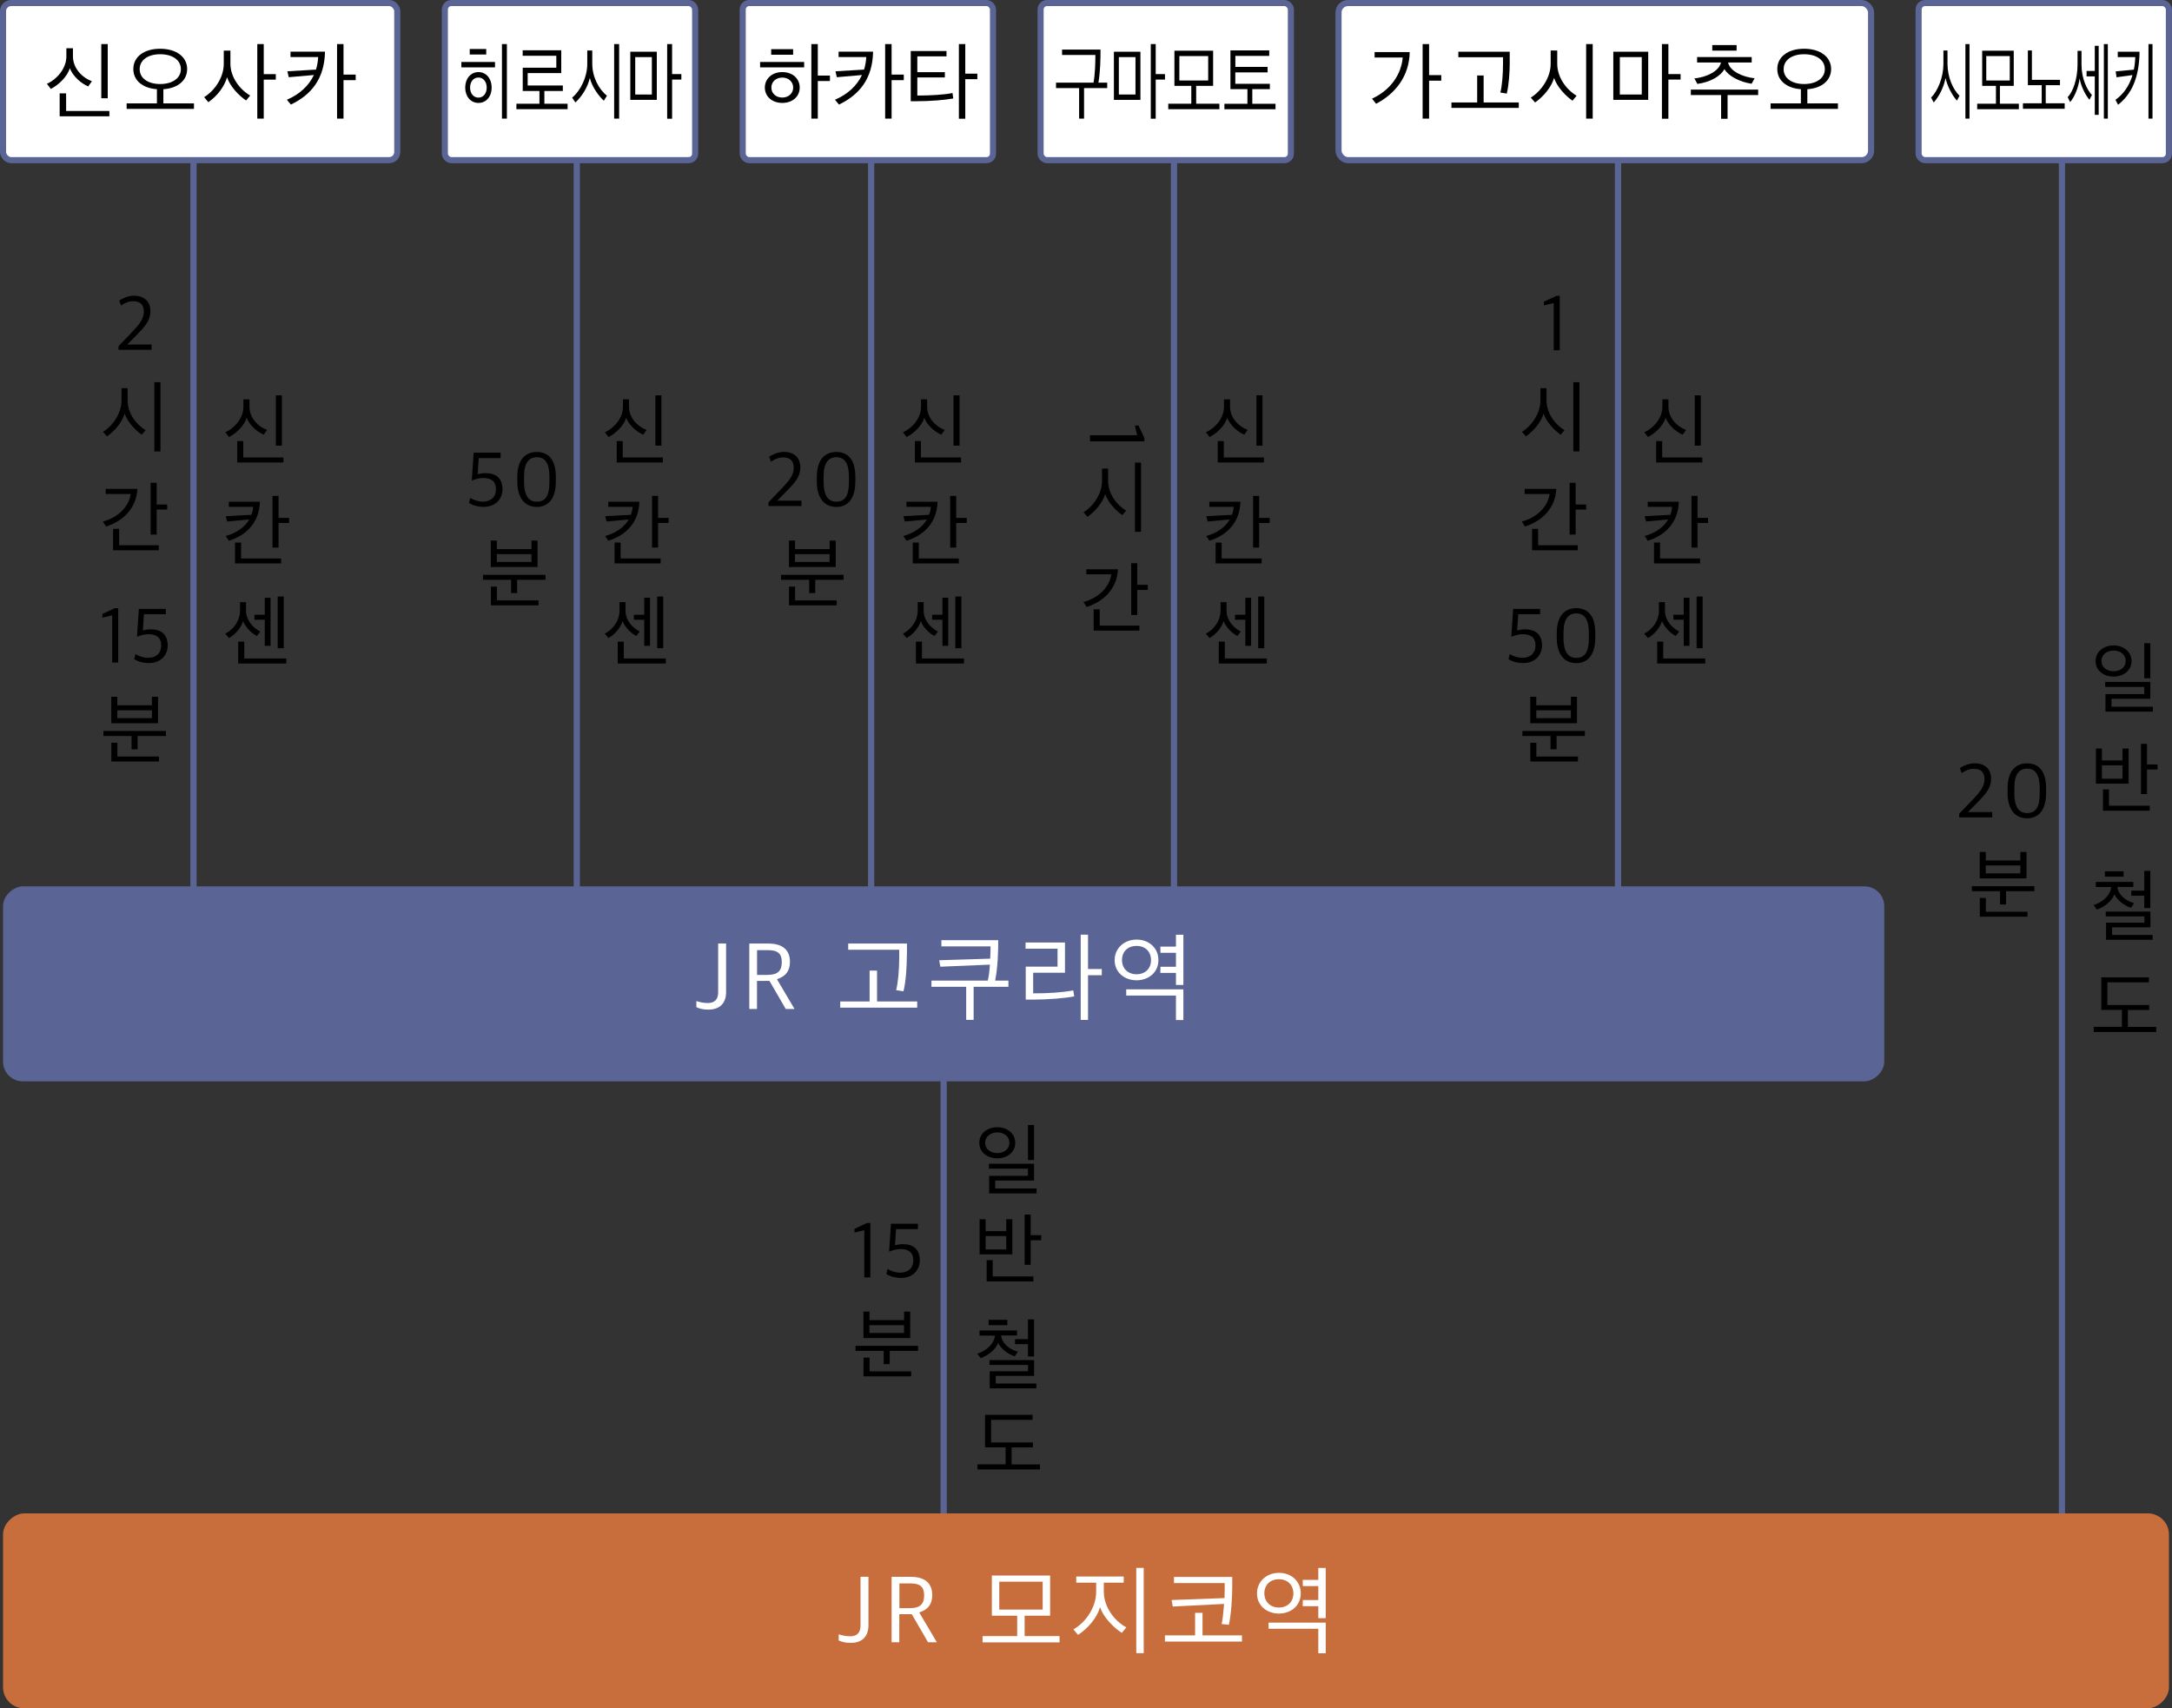 <?xml version="1.0" encoding="UTF-8"?>
<svg id="_レイヤー_2" data-name="レイヤー_2" xmlns="http://www.w3.org/2000/svg" viewBox="0 0 356.42 280.35">
  <rect x="0" y="0" width="356.42" height="280.35" fill="#333333" stroke="none"/>
  <defs>
    <style>
      .cls-1 {
        fill: none;
        stroke-width: 1.02px;
      }

      .cls-1, .cls-2 {
        stroke: #5b6595;
        stroke-miterlimit: 10;
      }

      .cls-3, .cls-2 {
        fill: #fff;
      }

      .cls-4 {
        fill: #5b6595;
      }

      .cls-5 {
        fill: #c86e3d;
      }
    </style>
  </defs>
  <g id="_久川さん確認事項" data-name="久川さん確認事項">
    <g>
      <line class="cls-1" x1="31.75" y1="152.43" x2="31.75" y2="26.28"/>
      <line class="cls-1" x1="94.65" y1="152.43" x2="94.65" y2="26.28"/>
      <line class="cls-1" x1="142.95" y1="152.43" x2="142.95" y2="26.28"/>
      <line class="cls-1" x1="192.65" y1="152.43" x2="192.65" y2="26.28"/>
      <line class="cls-1" x1="265.51" y1="152.43" x2="265.51" y2="26.28"/>
      <line class="cls-1" x1="154.85" y1="251.81" x2="154.85" y2="175.23"/>
      <line class="cls-1" x1="338.36" y1="251.81" x2="338.36" y2="26.28"/>
      <g>
        <path d="M43.28,71.34c-1.17-.51-2.34-1.59-2.81-2.78-.34,1.22-1.65,2.54-2.89,3.16l-.6-.78c1.5-.66,2.96-2.33,2.96-4.15v-1.26h1v1.24c0,1.9,1.53,3.3,2.89,3.78l-.56.79ZM38.93,75.89v-3.5h.99v2.68h6.59v.82h-7.58ZM45.27,73.13v-8.25h.99v8.25h-.99Z"/>
        <path d="M37.55,88.73l-.51-.77c1.86-.52,3.16-1.5,3.86-2.72l-3.63.34-.22-.87,4.21-.23c.17-.43.25-.87.29-1.31h-4v-.83h5.1c-.1,3.34-2.12,5.47-5.1,6.4ZM38.57,92.46v-3.42h.99v2.6h6.57v.82h-7.55ZM45.71,85.83v4.03h-.99v-8.48h.99v3.61h1.73v.83h-1.73Z"/>
        <path d="M42.14,104.36c-.92-.47-1.89-1.48-2.25-2.44-.27.99-1.17,2.13-2.31,2.79l-.61-.73c1.39-.7,2.42-2.15,2.42-3.78v-1.39h.98v1.38c0,1.65,1.21,2.87,2.34,3.45l-.56.73ZM39.09,108.88v-3.59h.99v2.77h6.9v.82h-7.89ZM43.45,105.98v-4.28h-1.7v-.82h1.7v-2.78h.95v7.88h-.95ZM45.57,106.37v-8.48h.99v8.48h-.99Z"/>
        <path d="M19.45,56.8l2.08-2.16c1.23-1.29,2.07-2.24,2.07-3.48,0-1.16-.56-1.73-1.79-1.73-.74,0-1.44.36-1.95.71l-.3-.82c.55-.35,1.43-.79,2.42-.79,1.75,0,2.7.98,2.7,2.54s-.91,2.55-2.42,4.08l-1.37,1.38h3.98v.88h-5.42v-.61Z"/>
        <path d="M23.27,71.34c-1.03-.7-2.37-2.11-2.81-3.47-.42,1.42-1.59,2.81-2.9,3.74l-.65-.74c1.66-1.04,3.03-3.11,3.03-5.12v-2.05h1v2.01c0,2.08,1.38,3.94,2.95,4.88l-.62.75ZM25.33,74.08v-11.36h1v11.36h-1Z"/>
        <path d="M22.54,80.22c-.13,3.09-2.24,5.26-5.14,6.19l-.51-.83c2.44-.62,4.28-2.43,4.56-4.52h-4.1v-.83h5.17ZM18.56,90.3v-3.51h.99v2.69h6.51v.82h-7.5ZM25.71,83.62v4.11h-.99v-8.5h.99v3.56h1.73v.83h-1.73Z"/>
        <path d="M18.41,100.98l-1.61.38v-.6l2.05-.96h.55v8.92h-.99v-7.74Z"/>
        <path d="M22.03,108.16l.19-.83c.48.33,1.34.62,2.05.62,1.38,0,2.18-.78,2.18-2.02,0-1.33-.78-1.86-2.15-1.86-.6,0-1.42.25-1.82.43l.31-4.58h4.42v.88h-3.59l-.18,2.65c.35-.09.88-.18,1.25-.18,1.76,0,2.83.83,2.83,2.67,0,1.56-1.14,2.87-3.07,2.87-1.01,0-1.92-.29-2.44-.66Z"/>
        <path d="M21.59,122.96v-2.18h-4.62v-.82h10.26v.82h-4.65v2.18h-.99ZM18.26,118.68v-4.34h.99v1.4h5.68v-1.4h1v4.34h-7.67ZM18.27,124.97v-3.08h.99v2.26h6.83v.82h-7.81ZM24.93,116.56h-5.68v1.29h5.68v-1.29Z"/>
      </g>
      <g>
        <path d="M154.48,71.34c-1.17-.51-2.34-1.59-2.81-2.78-.34,1.22-1.65,2.54-2.89,3.16l-.6-.78c1.5-.66,2.96-2.33,2.96-4.15v-1.26h1v1.24c0,1.9,1.53,3.3,2.89,3.78l-.56.79ZM150.13,75.89v-3.5h.99v2.68h6.59v.82h-7.58ZM156.47,73.13v-8.25h.99v8.25h-.99Z"/>
        <path d="M148.75,88.73l-.51-.77c1.86-.52,3.16-1.5,3.86-2.72l-3.63.34-.22-.87,4.21-.23c.17-.43.25-.87.29-1.31h-4v-.83h5.1c-.1,3.34-2.12,5.47-5.1,6.4ZM149.78,92.46v-3.42h.99v2.6h6.57v.82h-7.55ZM156.91,85.83v4.03h-.99v-8.48h.99v3.61h1.73v.83h-1.73Z"/>
        <path d="M153.34,104.36c-.92-.47-1.89-1.48-2.25-2.44-.27.99-1.17,2.13-2.31,2.79l-.61-.73c1.39-.7,2.42-2.15,2.42-3.78v-1.39h.98v1.38c0,1.65,1.21,2.87,2.34,3.45l-.56.73ZM150.3,108.88v-3.59h.99v2.77h6.9v.82h-7.89ZM154.65,105.98v-4.28h-1.7v-.82h1.7v-2.78h.95v7.88h-.95ZM156.77,106.37v-8.48h.99v8.48h-.99Z"/>
        <path d="M126.1,82.43l2.08-2.16c1.23-1.29,2.07-2.24,2.07-3.48,0-1.16-.56-1.73-1.79-1.73-.74,0-1.44.36-1.95.71l-.3-.82c.55-.35,1.43-.79,2.42-.79,1.75,0,2.7.98,2.7,2.54s-.91,2.55-2.42,4.08l-1.37,1.38h3.98v.88h-5.42v-.61Z"/>
        <path d="M134.04,79.02v-.73c0-3.08,1.5-4.12,3.21-4.12s3.11,1.04,3.11,4.07v.79c0,2.95-1.35,4.16-3.12,4.16s-3.2-1.22-3.2-4.17ZM139.31,79.19v-.96c0-2.2-.72-3.2-2.05-3.2s-2.11.95-2.11,3.13v.96c0,2.17.73,3.21,2.09,3.21s2.07-.91,2.07-3.15Z"/>
        <path d="M132.79,97.33v-2.18h-4.62v-.82h10.26v.82h-4.65v2.18h-.99ZM129.47,93.05v-4.34h.99v1.4h5.68v-1.4h1v4.34h-7.67ZM129.48,99.34v-3.08h.99v2.26h6.83v.82h-7.81ZM136.13,90.93h-5.68v1.29h5.68v-1.29Z"/>
      </g>
      <g>
        <path d="M276.13,71.34c-1.17-.51-2.34-1.59-2.81-2.78-.34,1.22-1.65,2.54-2.89,3.16l-.6-.78c1.5-.66,2.96-2.33,2.96-4.15v-1.26h1v1.24c0,1.9,1.53,3.3,2.89,3.78l-.56.79ZM271.77,75.89v-3.5h.99v2.68h6.59v.82h-7.58ZM278.11,73.13v-8.25h.99v8.25h-.99Z"/>
        <path d="M270.39,88.73l-.51-.77c1.86-.52,3.16-1.5,3.86-2.72l-3.63.34-.22-.87,4.21-.23c.17-.43.25-.87.29-1.31h-4v-.83h5.1c-.1,3.34-2.12,5.47-5.1,6.4ZM271.42,92.46v-3.42h.99v2.6h6.57v.82h-7.55ZM278.56,85.83v4.03h-.99v-8.48h.99v3.61h1.73v.83h-1.73Z"/>
        <path d="M274.98,104.36c-.92-.47-1.89-1.48-2.25-2.44-.27.99-1.17,2.13-2.31,2.79l-.61-.73c1.39-.7,2.42-2.15,2.42-3.78v-1.39h.98v1.38c0,1.65,1.21,2.87,2.34,3.45l-.56.73ZM271.94,108.88v-3.59h.99v2.77h6.9v.82h-7.89ZM276.29,105.98v-4.28h-1.7v-.82h1.7v-2.78h.95v7.88h-.95ZM278.41,106.37v-8.48h.99v8.48h-.99Z"/>
        <path d="M254.96,49.73l-1.61.38v-.6l2.05-.96h.55v8.92h-.99v-7.74Z"/>
        <path d="M256.11,71.34c-1.03-.7-2.37-2.11-2.81-3.47-.42,1.42-1.59,2.81-2.9,3.74l-.65-.74c1.66-1.04,3.03-3.11,3.03-5.12v-2.05h1v2.01c0,2.08,1.38,3.94,2.95,4.88l-.62.75ZM258.18,74.08v-11.36h1v11.36h-1Z"/>
        <path d="M255.38,80.22c-.13,3.09-2.24,5.26-5.14,6.19l-.51-.83c2.44-.62,4.28-2.43,4.56-4.52h-4.1v-.83h5.17ZM251.41,90.3v-3.51h.99v2.69h6.51v.82h-7.5ZM258.56,83.62v4.11h-.99v-8.5h.99v3.56h1.73v.83h-1.73Z"/>
        <path d="M247.55,108.16l.19-.83c.48.33,1.34.62,2.05.62,1.38,0,2.18-.78,2.18-2.02,0-1.33-.78-1.86-2.15-1.86-.6,0-1.42.25-1.82.43l.31-4.58h4.42v.88h-3.59l-.18,2.65c.35-.09.88-.18,1.25-.18,1.75,0,2.83.83,2.83,2.67,0,1.56-1.14,2.87-3.07,2.87-1.01,0-1.92-.29-2.44-.66Z"/>
        <path d="M255.46,104.65v-.73c0-3.08,1.5-4.12,3.21-4.12s3.11,1.04,3.11,4.07v.79c0,2.95-1.35,4.16-3.12,4.16s-3.2-1.22-3.2-4.17ZM260.73,104.82v-.96c0-2.2-.71-3.2-2.05-3.2s-2.11.95-2.11,3.13v.96c0,2.17.73,3.21,2.09,3.21s2.07-.91,2.07-3.15Z"/>
        <path d="M254.44,122.96v-2.18h-4.62v-.82h10.26v.82h-4.65v2.18h-.99ZM251.11,118.68v-4.34h.99v1.4h5.68v-1.4h1v4.34h-7.67ZM251.12,124.97v-3.08h.99v2.26h6.83v.82h-7.81ZM257.78,116.56h-5.68v1.29h5.68v-1.29Z"/>
      </g>
      <g>
        <path d="M204.19,71.34c-1.17-.51-2.34-1.59-2.81-2.78-.34,1.22-1.65,2.54-2.89,3.16l-.6-.78c1.5-.66,2.96-2.33,2.96-4.15v-1.26h1v1.23c0,1.9,1.53,3.3,2.89,3.78l-.56.79ZM199.83,75.89v-3.5h.99v2.68h6.59v.82h-7.58ZM206.18,73.13v-8.26h.99v8.26h-.99Z"/>
        <path d="M198.45,88.73l-.51-.77c1.86-.52,3.16-1.49,3.86-2.72l-3.63.34-.22-.87,4.21-.23c.17-.43.25-.87.29-1.31h-4v-.83h5.1c-.1,3.34-2.12,5.47-5.1,6.4ZM199.48,92.46v-3.42h.99v2.6h6.57v.82h-7.55ZM206.62,85.83v4.03h-.99v-8.48h.99v3.62h1.73v.83h-1.73Z"/>
        <path d="M203.04,104.36c-.92-.47-1.89-1.48-2.25-2.44-.27.99-1.17,2.13-2.31,2.79l-.61-.73c1.39-.7,2.42-2.14,2.42-3.78v-1.39h.98v1.38c0,1.65,1.21,2.87,2.34,3.45l-.56.73ZM200,108.88v-3.59h.99v2.77h6.9v.82h-7.89ZM204.36,105.98v-4.28h-1.7v-.82h1.7v-2.78h.95v7.88h-.95ZM206.47,106.37v-8.48h.99v8.48h-.99Z"/>
        <path d="M186.61,71.44l-.38-1.61h.6l.96,2.05v.54h-8.92v-.99h7.74Z"/>
        <path d="M184.17,84.54c-1.03-.7-2.37-2.11-2.81-3.47-.42,1.42-1.59,2.81-2.9,3.74l-.65-.74c1.66-1.04,3.03-3.11,3.03-5.12v-2.05h1v2.01c0,2.08,1.38,3.94,2.95,4.88l-.62.75ZM186.24,87.27v-11.36h1v11.36h-1Z"/>
        <path d="M183.45,93.42c-.13,3.09-2.24,5.27-5.14,6.19l-.51-.83c2.44-.62,4.28-2.43,4.56-4.53h-4.1v-.83h5.17ZM179.47,103.49v-3.51h.99v2.69h6.51v.82h-7.5ZM186.62,96.81v4.11h-.99v-8.5h.99v3.56h1.73v.83h-1.73Z"/>
      </g>
      <g>
        <path d="M166.6,187.55c0,1.53-1.31,2.54-2.94,2.54s-2.96-.99-2.96-2.54,1.33-2.57,2.96-2.57,2.94,1.03,2.94,2.57ZM161.66,187.54c0,1.01.87,1.69,2,1.69s1.98-.68,1.98-1.68-.79-1.72-1.98-1.72c-1.12,0-2,.69-2,1.7ZM162.32,195.83v-2.87h6.37v-1.18h-6.41v-.81h7.4v2.76h-6.37v1.3h6.79v.81h-7.77ZM168.69,190.37v-5.75h.99v5.75h-.99Z"/>
        <path d="M160.75,205.84v-5.76h.99v1.95h3.38v-1.95h1v5.76h-5.37ZM165.12,202.84h-3.38v2.2h3.38v-2.2ZM161.91,210.29v-3.5h.99v2.68h6.68v.82h-7.67ZM169.13,203.53v4.03h-.99v-8.24h.99v3.38h1.73v.83h-1.73Z"/>
        <path d="M160.74,218.34h6.15v.82h-2.6c.09,1.29,1.47,2.37,2.74,2.65l-.51.77c-1.01-.3-2.22-1.18-2.74-2.2-.35,1-1.53,2.03-2.86,2.5l-.55-.75c1.44-.4,2.8-1.62,2.89-2.96h-2.52v-.82ZM162.23,216.59h3.07v.87h-3.07v-.87ZM162.41,227.83v-2.8h6.29v-1.04h-6.34v-.79h7.33v2.59h-6.29v1.25h6.66v.79h-7.64ZM168.69,222.61v-2.03h-2.13v-.82h2.13v-3.25h.99v6.1h-.99Z"/>
        <path d="M160.4,241.13v-.83h4.62v-2.78h-3.38v-5.34h7.8v.82h-6.8v3.71h6.86v.82h-3.5v2.78h4.65v.83h-10.26Z"/>
        <path d="M141.83,201.88l-1.61.38v-.6l2.05-.96h.55v8.92h-.99v-7.74Z"/>
        <path d="M145.45,209.06l.19-.83c.48.33,1.34.62,2.05.62,1.38,0,2.18-.78,2.18-2.02,0-1.33-.78-1.86-2.15-1.86-.6,0-1.42.25-1.82.43l.31-4.58h4.42v.88h-3.59l-.18,2.65c.35-.09.88-.18,1.25-.18,1.76,0,2.83.83,2.83,2.67,0,1.56-1.14,2.87-3.07,2.87-1.01,0-1.92-.29-2.44-.66Z"/>
        <path d="M145.01,223.86v-2.18h-4.62v-.82h10.26v.82h-4.65v2.18h-.99ZM141.69,219.58v-4.34h.99v1.4h5.68v-1.4h1v4.34h-7.67ZM141.7,225.87v-3.08h.99v2.26h6.83v.82h-7.81ZM148.35,217.46h-5.68v1.29h5.68v-1.29Z"/>
      </g>
      <g>
        <path d="M349.78,108.49c0,1.53-1.31,2.54-2.94,2.54s-2.96-.99-2.96-2.54,1.33-2.57,2.96-2.57,2.94,1.03,2.94,2.57ZM344.84,108.47c0,1.01.87,1.69,2,1.69s1.98-.68,1.98-1.68-.79-1.72-1.98-1.72c-1.12,0-2,.69-2,1.7ZM345.5,116.77v-2.87h6.37v-1.18h-6.41v-.81h7.4v2.76h-6.37v1.3h6.79v.81h-7.77ZM351.87,111.31v-5.75h.99v5.75h-.99Z"/>
        <path d="M343.93,128.6v-5.76h.99v1.95h3.38v-1.95h1v5.76h-5.37ZM348.3,125.59h-3.38v2.2h3.38v-2.2ZM345.09,133.04v-3.5h.99v2.68h6.68v.82h-7.67ZM352.32,126.28v4.03h-.99v-8.24h.99v3.38h1.73v.83h-1.73Z"/>
        <path d="M343.92,144.73h6.15v.82h-2.6c.09,1.29,1.47,2.37,2.74,2.65l-.51.77c-1.01-.3-2.22-1.18-2.74-2.2-.35,1-1.53,2.03-2.86,2.5l-.55-.75c1.44-.4,2.8-1.62,2.89-2.96h-2.52v-.82ZM345.41,142.99h3.07v.87h-3.07v-.87ZM345.6,154.22v-2.8h6.29v-1.04h-6.34v-.79h7.33v2.59h-6.29v1.25h6.66v.79h-7.64ZM351.87,149.01v-2.03h-2.13v-.82h2.13v-3.25h.99v6.1h-.99Z"/>
        <path d="M343.58,169.34v-.83h4.62v-2.78h-3.38v-5.34h7.8v.82h-6.8v3.71h6.86v.82h-3.5v2.78h4.65v.83h-10.26Z"/>
        <path d="M321.5,133.53l2.08-2.16c1.23-1.29,2.07-2.24,2.07-3.48,0-1.16-.56-1.73-1.79-1.73-.74,0-1.44.36-1.95.71l-.3-.82c.55-.35,1.43-.79,2.42-.79,1.75,0,2.7.98,2.7,2.54s-.91,2.55-2.42,4.08l-1.37,1.38h3.98v.88h-5.42v-.61Z"/>
        <path d="M329.44,130.12v-.73c0-3.08,1.5-4.12,3.21-4.12s3.11,1.04,3.11,4.07v.79c0,2.95-1.35,4.16-3.12,4.16s-3.2-1.22-3.2-4.17ZM334.71,130.29v-.96c0-2.2-.72-3.2-2.05-3.2s-2.11.95-2.11,3.13v.96c0,2.17.73,3.21,2.09,3.21s2.07-.91,2.07-3.15Z"/>
        <path d="M328.2,148.43v-2.18h-4.62v-.82h10.26v.82h-4.65v2.18h-.99ZM324.87,144.15v-4.34h.99v1.4h5.68v-1.4h1v4.34h-7.67ZM324.88,150.44v-3.08h.99v2.26h6.83v.82h-7.81ZM331.54,142.03h-5.68v1.29h5.68v-1.29Z"/>
      </g>
      <rect class="cls-2" x=".5" y=".5" width="64.69" height="25.78" rx="1.33" ry="1.33"/>
      <rect class="cls-2" x="73" y=".5" width="41.07" height="25.78" rx="1.06" ry="1.06"/>
      <rect class="cls-2" x="121.88" y=".5" width="41.07" height="25.78" rx="1.06" ry="1.06"/>
      <rect class="cls-2" x="170.76" y=".5" width="41.07" height="25.78" rx="1.06" ry="1.06"/>
      <rect class="cls-2" x="314.84" y=".5" width="41.07" height="25.78" rx="1.06" ry="1.06"/>
      <rect class="cls-2" x="219.65" y=".5" width="87.39" height="25.78" rx="1.55" ry="1.55"/>
      <g>
        <path d="M14.48,14.19c-1.26-.55-2.52-1.71-3.03-3-.36,1.32-1.78,2.73-3.11,3.4l-.64-.84c1.61-.71,3.19-2.51,3.19-4.47v-1.36h1.08v1.33c0,2.04,1.65,3.56,3.11,4.08l-.6.85ZM9.79,19.09v-3.77h1.06v2.89h7.1v.88h-8.17ZM16.62,16.12V7.23h1.06v8.9h-1.06Z"/>
        <path d="M26.81,14.64v2.33h5.02v.9h-11.05v-.9h4.97v-2.33c-2.34-.17-3.87-1.43-3.87-3.31,0-2.02,1.77-3.33,4.4-3.33s4.43,1.32,4.43,3.33c0,1.88-1.54,3.15-3.89,3.31ZM26.28,8.9c-2.03,0-3.36.98-3.36,2.45s1.33,2.44,3.36,2.44,3.4-.97,3.4-2.44-1.33-2.45-3.4-2.45Z"/>
        <path d="M40.38,16.49c-1.26-.87-2.63-2.33-3.12-3.81-.43,1.53-1.62,3.08-3.07,4.09l-.69-.83c1.78-1.09,3.22-3.29,3.22-5.46v-2.17h1.09v2.14c0,2.23,1.54,4.23,3.24,5.23l-.67.81ZM43.28,13.07v6.4h-1.06V7.23h1.06v4.94h1.98v.9h-1.98Z"/>
        <path d="M47.74,17.17l-.66-.8c2.02-.87,3.57-2.24,4.43-4.06l-4.13.36-.22-.97,4.69-.28c.2-.64.32-1.33.36-2.06h-4.54v-.88h5.66c-.08,4.43-2.23,7.06-5.59,8.68ZM56.37,12.24h2v.91h-2v6.32h-1.06V7.23h1.06v5.01Z"/>
      </g>
      <g>
        <path d="M124.73,11.05v-.88h7.23v.88h-7.23ZM128.37,16.89c-1.71,0-2.86-1.09-2.86-2.52s1.15-2.54,2.86-2.54,2.86,1.09,2.86,2.54-1.15,2.52-2.86,2.52ZM126.55,8.98v-.91h3.6v.91h-3.6ZM128.37,12.73c-1.02,0-1.79.67-1.79,1.64s.77,1.64,1.79,1.64,1.79-.69,1.79-1.64-.76-1.64-1.79-1.64ZM134.2,13.29v6.18h-1.06V7.23h1.06v5.17h1.99v.9h-1.99Z"/>
        <path d="M137.68,17.17l-.66-.8c2.02-.87,3.57-2.24,4.43-4.06l-4.13.36-.22-.97,4.69-.28c.2-.64.32-1.33.36-2.06h-4.54v-.88h5.66c-.08,4.43-2.23,7.06-5.59,8.68ZM146.31,12.24h2v.91h-2v6.32h-1.06V7.23h1.06v5.01Z"/>
        <path d="M156.3,15.26l.13.9c-1.37.25-3.71.45-5.97.45h-1.01v-8.24h5.87v.88h-4.79v2.59h4.52v.87h-4.52v2.97c2.13,0,4.57-.14,5.77-.42ZM158.4,12.09h1.98v.9h-1.98v6.49h-1.05V7.23h1.05v4.86Z"/>
      </g>
      <g>
        <path d="M225.81,17.03l-.66-.84c3.05-1.41,4.8-3.99,5.03-6.75h-4.61v-.9h5.76c-.07,3.98-2.37,6.85-5.52,8.49ZM234.51,12.33h2v.91h-2v6.23h-1.06V7.23h1.06v5.1Z"/>
        <path d="M238.18,17.71v-.9h4.22v-4.43h1.06v4.43h5.77v.9h-11.05ZM247.75,10.04c-.01,1.86-.13,3.77-.49,5.32l-1.05-.17c.28-1.15.43-3,.43-4.61v-1.19h-7.33v-.9h8.43v1.54Z"/>
        <path d="M258.05,16.53c-1.11-.76-2.55-2.27-3.03-3.74-.45,1.53-1.71,3.03-3.12,4.03l-.7-.8c1.79-1.12,3.26-3.35,3.26-5.52v-2.21h1.08v2.17c0,2.24,1.48,4.24,3.18,5.25l-.67.81ZM260.28,19.47V7.23h1.08v12.24h-1.08Z"/>
        <path d="M264.74,16.39v-7.9h5.73v7.9h-5.73ZM269.41,9.37h-3.6v6.14h3.6v-6.14ZM273.78,13.06v6.42h-1.06V7.23h1.06v4.93h2v.9h-2Z"/>
        <path d="M282.43,19.49v-3.89h-4.97v-.9h11.05v.9h-5.02v3.89h-1.06ZM287.44,13.74c-1.99-.28-3.84-1.29-4.47-2.41-.56,1.13-2.33,2.17-4.44,2.44l-.48-.9c1.96-.2,4.03-1.15,4.36-2.61h-3.92v-.9h8.96v.9h-3.88c.31,1.46,2.49,2.4,4.36,2.58l-.49.9ZM280.98,8.31v-.92h3.99v.92h-3.99Z"/>
        <path d="M296.58,14.64v2.33h5.02v.9h-11.05v-.9h4.97v-2.33c-2.34-.17-3.87-1.43-3.87-3.31,0-2.02,1.77-3.33,4.4-3.33s4.43,1.32,4.43,3.33c0,1.88-1.54,3.15-3.89,3.31ZM296.05,8.9c-2.03,0-3.36.98-3.36,2.45s1.33,2.44,3.36,2.44,3.4-.97,3.4-2.44-1.33-2.45-3.4-2.45Z"/>
      </g>
      <g>
        <path d="M75.71,11.05v-.88h5.52v.88h-5.52ZM78.51,16.89c-1.3,0-2.17-1.09-2.17-2.52s.87-2.54,2.17-2.54,2.17,1.09,2.17,2.54-.87,2.52-2.17,2.52ZM77.08,8.94v-.9h2.71v.9h-2.71ZM78.51,12.72c-.8,0-1.37.67-1.37,1.65s.57,1.65,1.37,1.65,1.36-.69,1.36-1.65-.57-1.65-1.36-1.65ZM82.37,19.47V7.23h.81v12.24h-.81Z"/>
        <path d="M84.74,17.92v-.9h3.78v-2.09h-2.74v-3.82h5.51v-1.96h-5.52v-.9h6.33v3.74h-5.51v2.04h5.77v.9h-3.03v2.09h3.81v.9h-8.39Z"/>
        <path d="M99.09,16.53c-.84-.76-1.94-2.27-2.3-3.74-.34,1.53-1.3,3.03-2.37,4.03l-.53-.8c1.36-1.12,2.48-3.35,2.48-5.52v-2.21h.82v2.17c0,2.24,1.13,4.24,2.41,5.25l-.51.81ZM100.78,19.47V7.23h.82v12.24h-.82Z"/>
        <path d="M103.43,16.39v-7.9h4.35v7.9h-4.35ZM106.97,9.37h-2.73v6.14h2.73v-6.14ZM110.29,13.06v6.42h-.81V7.23h.81v4.93h1.52v.9h-1.52Z"/>
      </g>
      <g>
        <path d="M180.25,13.56h1.44v.9h-3.8v5.01h-.81v-5.01h-3.79v-.9h6.15c.26-1.32.31-3.33.31-4.54h-5.47v-.88h6.31c0,1.67-.03,3.53-.34,5.42Z"/>
        <path d="M182.79,16.39v-7.9h4.35v7.9h-4.35ZM186.33,9.37h-2.73v6.14h2.73v-6.14ZM189.65,13.06v6.42h-.81V7.23h.81v4.93h1.52v.9h-1.52Z"/>
        <path d="M191.71,17.92v-.9h3.78v-2.93h-2.77v-5.77h6.35v5.77h-2.78v2.93h3.81v.9h-8.39ZM198.26,9.2h-4.73v4.01h4.73v-4.01Z"/>
        <path d="M202.71,11.87v1.88h5.67v.88h-2.88v2.4h3.81v.9h-8.39v-.9h3.78v-2.4h-2.79v-6.36h6.37v.9h-5.56v1.81h5.29v.9h-5.29Z"/>
      </g>
      <g>
        <path d="M321.14,16.53c-.69-.76-1.58-2.27-1.88-3.74-.28,1.53-1.06,3.03-1.94,4.03l-.43-.8c1.11-1.12,2.02-3.35,2.02-5.52v-2.21h.67v2.17c0,2.24.92,4.24,1.97,5.25l-.42.81ZM322.52,19.47V7.23h.67v12.24h-.67Z"/>
        <path d="M324.45,17.92v-.9h3.08v-2.93h-2.26v-5.77h5.18v5.77h-2.27v2.93h3.11v.9h-6.85ZM329.8,9.2h-3.86v4.01h3.86v-4.01Z"/>
        <path d="M335.7,13.98v2.97h3.11v.9h-6.85v-.9h3.08v-2.97h-2.27v-5.7h.66v4.82h4.61v.88h-2.34Z"/>
        <path d="M342.88,16.39c-.58-.67-1.38-2.13-1.62-3.52-.17,1.4-.79,3-1.55,3.88l-.41-.8c.86-.88,1.62-2.97,1.62-5.37v-2.23h.65v2.2c0,2.38.89,4.16,1.71,5.04l-.41.78ZM343.75,18.86v-6.32h-1.35v-.9h1.35v-4.12h.64v11.33h-.64ZM345.24,19.47V7.23h.65v12.24h-.65Z"/>
        <path d="M347.57,17.19l-.43-.81c1.25-.87,2.26-2.24,2.8-4.06l-2.62.36-.14-.97,2.98-.28c.13-.64.21-1.33.23-2.06h-2.87v-.88h3.57c-.03,4.43-1.43,7.07-3.52,8.7ZM352.56,19.47V7.23h.66v12.24h-.66Z"/>
      </g>
      <rect class="cls-4" x="138.86" y="7.1" width="31.99" height="308.7" rx="3.24" ry="3.24" transform="translate(316.3 6.6) rotate(90)"/>
      <rect class="cls-5" x="162.21" y="86.64" width="31.99" height="355.42" rx="3.47" ry="3.47" transform="translate(442.56 86.14) rotate(90)"/>
      <g>
        <path class="cls-3" d="M114.27,165.29v-1.01c.46.14,1.09.32,1.87.32,1.22,0,1.71-.66,1.71-1.78v-7.99h1.3v8c0,1.6-.85,2.85-2.9,2.85-.86,0-1.42-.14-1.98-.4Z"/>
        <path class="cls-3" d="M122.96,154.84h3.12c2.37,0,3.55,1.07,3.55,3.01,0,1.54-.77,2.4-2.1,2.82v.08l2.85,4.83h-1.44l-2.67-4.61h-2.05v4.61h-1.26v-10.74ZM126,159.98c1.68,0,2.29-.72,2.29-2.11s-.66-1.95-2.3-1.95h-1.76v4.07h1.78Z"/>
        <path class="cls-3" d="M137.88,165.36v-1.02h4.82v-5.06h1.22v5.06h6.59v1.02h-12.63ZM148.82,156.6c-.02,2.13-.14,4.31-.56,6.08l-1.2-.19c.32-1.31.5-3.42.5-5.27v-1.36h-8.37v-1.02h9.64v1.76Z"/>
        <path class="cls-3" d="M163.3,160.92h2.18v1.02h-5.71v5.43h-1.22v-5.43h-5.7v-1.02h9.24c.18-.67.29-1.65.35-2.62l-8.13.34-.19-1.06,8.37-.26c.05-.8.06-1.54.06-2.02h-8.07v-1.01h9.33c0,1.78-.06,4.42-.51,6.63Z"/>
        <path class="cls-3" d="M176.27,163.51c-1.57.32-4.48.53-6.77.53h-1.18v-5.41h5.22v-2.95h-5.25v-1.01h6.47v4.96h-5.22v3.38c2.23.02,4.71-.13,6.58-.48l.16.98ZM178.54,159.02h2.26v1.02h-2.26v7.33h-1.2v-13.99h1.2v5.63Z"/>
        <path class="cls-3" d="M190.09,157.56c0,2.03-1.62,3.31-3.58,3.31s-3.6-1.28-3.6-3.3,1.63-3.38,3.6-3.38,3.58,1.31,3.58,3.36ZM184.12,157.56c0,1.41,1.01,2.32,2.39,2.32s2.37-.91,2.37-2.31-.93-2.34-2.37-2.34-2.39.91-2.39,2.32ZM194.19,162.36v5.03h-1.22v-4.02h-8.16v-1.01h9.38ZM190.41,155.34h2.56v-1.95h1.22v8.24h-1.22v-1.97h-2.56l.02-1.01h2.54v-2.29h-2.54l-.02-1.02Z"/>
      </g>
      <g>
        <path class="cls-3" d="M137.63,269.21v-1.01c.46.14,1.09.32,1.87.32,1.22,0,1.71-.66,1.71-1.78v-7.99h1.3v8c0,1.6-.85,2.85-2.9,2.85-.86,0-1.42-.14-1.98-.4Z"/>
        <path class="cls-3" d="M146.31,258.76h3.12c2.37,0,3.55,1.07,3.55,3.01,0,1.54-.77,2.4-2.1,2.82v.08l2.85,4.83h-1.44l-2.67-4.61h-2.05v4.61h-1.26v-10.74ZM149.36,263.9c1.68,0,2.29-.72,2.29-2.11s-.66-1.95-2.3-1.95h-1.76v4.06h1.78Z"/>
        <path class="cls-3" d="M161.24,269.52v-1.03h5.68v-3.35h-4.16v-6.59h9.56v6.59h-4.18v3.35h5.73v1.03h-12.63ZM171.1,259.56h-7.12v4.58h7.12v-4.58Z"/>
        <path class="cls-3" d="M184.09,267.97c-1.31-.85-3.09-2.61-3.57-4.26-.46,1.74-2,3.54-3.62,4.58l-.75-.9c2.05-1.2,3.73-3.59,3.73-6.23v-1.44h-3.27v-1.01h7.79v1.01h-3.27v1.43c0,2.61,1.78,4.87,3.7,5.91l-.75.91ZM187.68,257.3v13.99h-1.22v-13.99h1.22Z"/>
        <path class="cls-3" d="M191.16,269.39v-1.02h4.95v-3.7h1.22v3.7h6.47v1.02h-12.63ZM202.21,258.78v1.49c0,1.87-.16,4.59-.56,6.37l-1.18-.13c.16-.67.3-1.97.4-3.3l-8.42.43-.19-1.07,8.68-.32c.02-.5.03-.94.03-1.36v-1.1h-8.32v-1.01h9.57Z"/>
        <path class="cls-3" d="M213.45,261.48c0,2.03-1.62,3.31-3.58,3.31s-3.6-1.28-3.6-3.3,1.63-3.38,3.6-3.38,3.58,1.31,3.58,3.36ZM207.48,261.48c0,1.41,1.01,2.32,2.39,2.32s2.37-.91,2.37-2.3-.93-2.34-2.37-2.34-2.39.91-2.39,2.32ZM217.55,266.28v5.03h-1.22v-4.02h-8.16v-1.01h9.38ZM213.77,259.26h2.56v-1.95h1.22v8.24h-1.22v-1.97h-2.56l.02-1.01h2.54v-2.29h-2.54l-.02-1.02Z"/>
      </g>
      <g>
        <path d="M105.56,71.34c-1.17-.51-2.34-1.59-2.81-2.78-.34,1.22-1.65,2.54-2.89,3.16l-.6-.78c1.5-.66,2.96-2.33,2.96-4.15v-1.26h1v1.24c0,1.9,1.53,3.3,2.89,3.78l-.56.79ZM101.2,75.89v-3.5h.99v2.68h6.59v.82h-7.58ZM107.54,73.13v-8.25h.99v8.25h-.99Z"/>
        <path d="M99.82,88.73l-.51-.77c1.86-.52,3.16-1.5,3.86-2.72l-3.63.34-.22-.87,4.21-.23c.17-.43.25-.87.29-1.31h-4v-.83h5.1c-.1,3.34-2.12,5.47-5.1,6.4ZM100.85,92.46v-3.42h.99v2.6h6.57v.82h-7.55ZM107.99,85.83v4.03h-.99v-8.48h.99v3.61h1.73v.83h-1.73Z"/>
        <path d="M104.41,104.36c-.92-.47-1.89-1.48-2.25-2.44-.27.99-1.17,2.13-2.31,2.79l-.61-.73c1.39-.7,2.42-2.15,2.42-3.78v-1.39h.98v1.38c0,1.65,1.21,2.87,2.34,3.45l-.56.73ZM101.37,108.88v-3.59h.99v2.77h6.9v.82h-7.89ZM105.72,105.98v-4.28h-1.7v-.82h1.7v-2.78h.95v7.88h-.95ZM107.84,106.37v-8.48h.99v8.48h-.99Z"/>
        <path d="M76.97,82.53l.19-.83c.48.33,1.34.62,2.05.62,1.38,0,2.18-.78,2.18-2.02,0-1.33-.78-1.86-2.15-1.86-.6,0-1.42.25-1.82.43l.31-4.58h4.42v.88h-3.59l-.18,2.65c.35-.09.88-.18,1.25-.18,1.75,0,2.83.83,2.83,2.67,0,1.56-1.14,2.87-3.07,2.87-1.01,0-1.92-.29-2.44-.66Z"/>
        <path d="M84.89,79.02v-.73c0-3.08,1.5-4.12,3.21-4.12s3.11,1.04,3.11,4.07v.79c0,2.95-1.35,4.16-3.12,4.16s-3.2-1.22-3.2-4.17ZM90.16,79.19v-.96c0-2.2-.71-3.2-2.05-3.2s-2.11.95-2.11,3.13v.96c0,2.17.73,3.21,2.09,3.21s2.07-.91,2.07-3.15Z"/>
        <path d="M83.87,97.33v-2.18h-4.62v-.82h10.26v.82h-4.65v2.18h-.99ZM80.54,93.05v-4.34h.99v1.4h5.68v-1.4h1v4.34h-7.67ZM80.55,99.34v-3.08h.99v2.26h6.83v.82h-7.81ZM87.21,90.93h-5.68v1.29h5.68v-1.29Z"/>
      </g>
    </g>
  </g>
</svg>